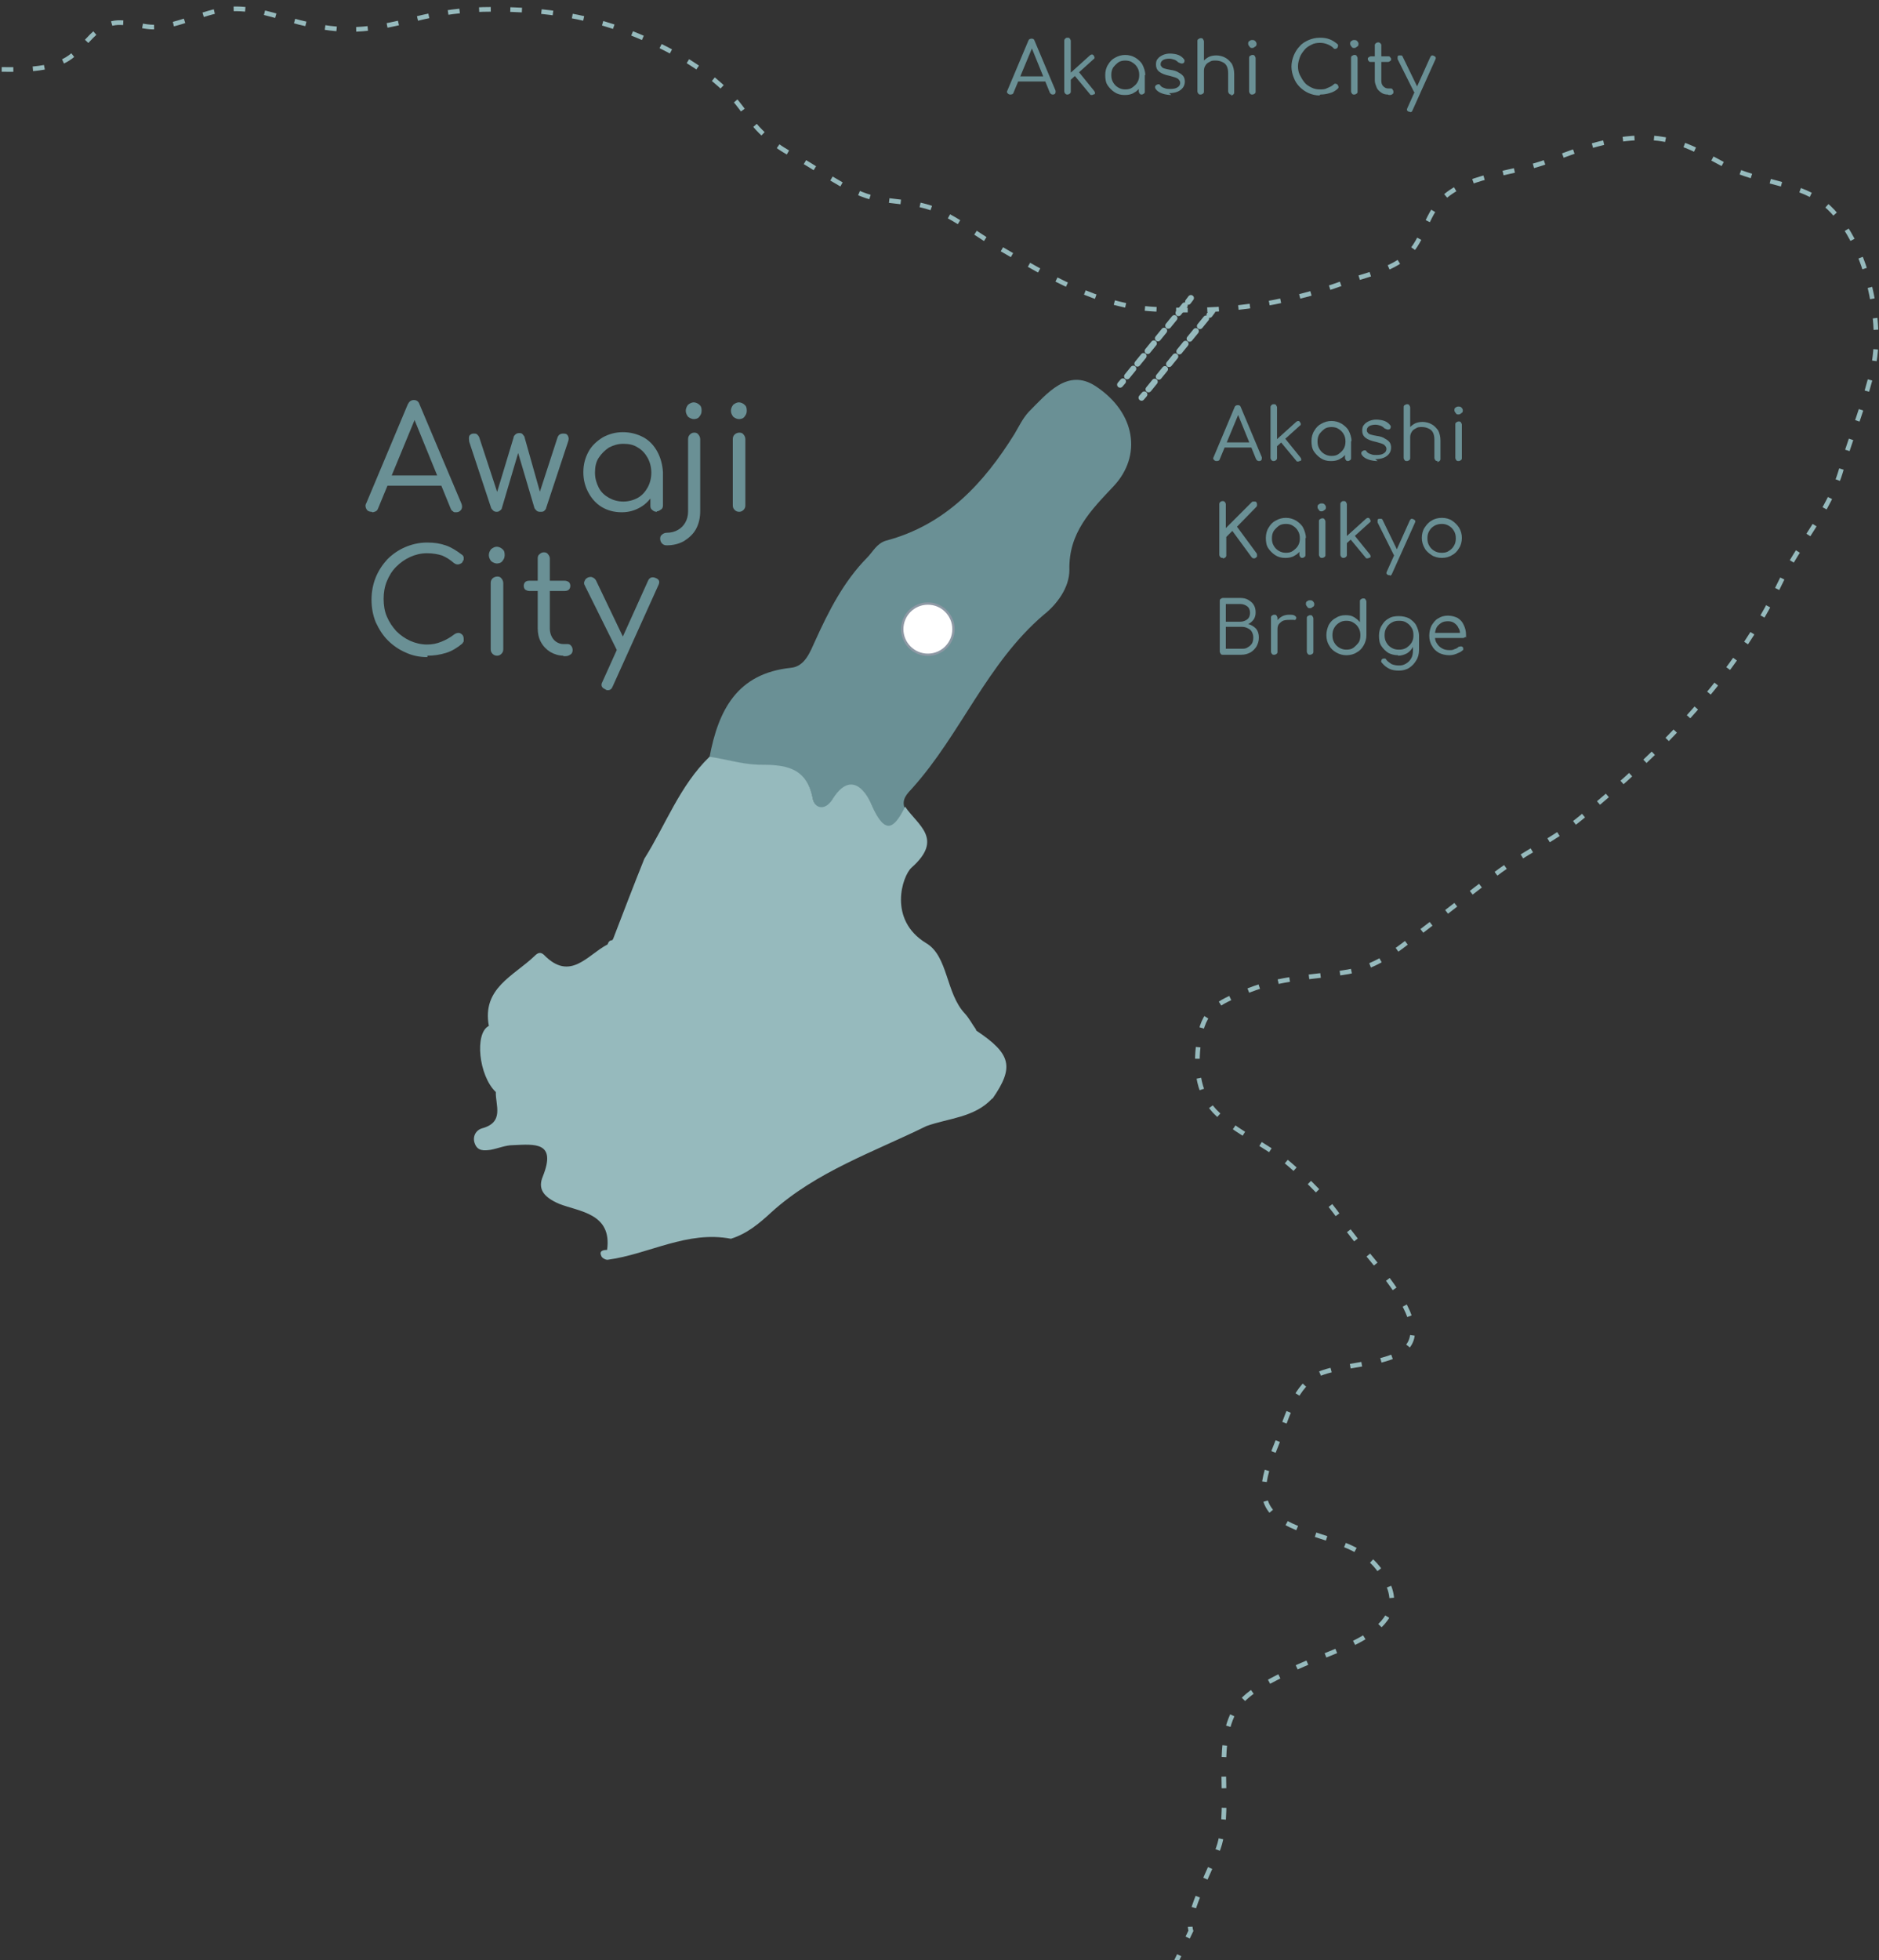 <?xml version="1.0" encoding="UTF-8"?>
<svg xmlns="http://www.w3.org/2000/svg" version="1.1" viewBox="0 0 403.6 420.9">
  <rect x="0" y="0" width="403.6" height="420.9" fill="#333333" stroke="none"/>
  <defs>
    <style>
      .cls-1, .cls-2, .cls-3 {
        stroke-linecap: round;
        stroke-linejoin: round;
        stroke-width: 1.3px;
      }

      .cls-1, .cls-2, .cls-3, .cls-4 {
        fill: none;
        stroke: #96babd;
      }

      .cls-5 {
        fill: #fff;
        stroke: #8d98a4;
        stroke-width: .5px;
      }

      .cls-5, .cls-4 {
        stroke-miterlimit: 10;
      }

      .cls-6 {
        mix-blend-mode: multiply;
      }

      .cls-2 {
        stroke-dasharray: 0 0 2.1 1.4;
      }

      .cls-7 {
        fill: #6a9095;
      }

      .cls-7, .cls-8 {
        stroke-width: 0px;
      }

      .cls-8 {
        fill: #96babd;
      }

      .cls-3 {
        stroke-dasharray: 0 0 2.1 1.4;
      }

      .cls-4 {
        stroke-dasharray: 0 0 2.5 4.2;
        stroke-width: 1px;
      }

      .cls-9 {
        isolation: isolate;
      }
    </style>
  </defs>
  <g class="cls-9">
    <g id="_レイヤー_1" data-name=" レイヤー 1">
      <g>
        <g class="cls-6">
          <path class="cls-4" d="M252.2,422.1l3.6-7.5c-1.2-3.7,5-14.3,6.2-18.7,2.4-8.9-1.1-20.3,3-28.2,2.4-4.6,7.9-6.6,12.2-9,8.5-4.6,29.6-8.3,18.7-22.1-5.2-6.6-16.6-6.3-22.2-11.4-4.8-4.5-.6-11.8,1.3-17.2,1.8-5.1,3.9-11.5,9.2-13.3,8.9-3,25.3-.9,16.9-15.5-3.4-5.9-9.1-11.4-13.1-17.3-2.9-4.4-6.8-8.2-10.8-11.7-5-4.4-11.9-7-16.3-11.6-3.8-4.1-4.3-10.1-3.2-16.1,1.1-6.2,4.6-7.5,10.7-9.9,6.7-2.6,12.8-2.7,19.8-3.7,7.5-1,11.3-4.5,17.2-9,5.4-4.1,10.3-8,15.7-12.1,6-4.6,12.7-7.4,18.6-12.3,17.2-14.2,33-30.1,42.6-50.2,4-8.4,10.6-15.4,13.2-24.5,2.2-7.3,5.3-14.9,6.9-22.2,2.2-10.5-2-28.6-11.2-35.4-5.4-3.9-13.8-4.2-19.9-7.3-6.5-3.4-11.2-6.7-19.4-6.3-7.1.3-12.8,2.5-19.4,5-6.7,2.6-16.3,2.8-21.9,7.4-4.2,3.4-4.7,9.5-8.4,12.9-3.4,3.2-9.2,4.2-13.5,5.8-13.5,4.9-26,6.5-40.7,5.7-12-.6-23-7.2-33.2-13.1-4.3-2.5-8.7-5.9-13.2-8-4.9-2.2-9.4-1.7-14.4-2.9-5.7-1.5-12.1-6.6-17.3-9.3-4.5-2.4-7.7-5.7-10.6-9.8-5.2-7.1-14-12.1-22-15.5-10.1-4.3-20.1-5.8-31.3-5.8-6.3,0-11.4.7-17.3,2.2-9.7,2.4-14.6,3-24.4.6-5.1-1.3-10.2-3.4-15.6-2.8-5.2.6-10.1,3.5-15.2,3.8-3.2.2-6.9-1.7-10-.6-4,1.3-5.9,6-9.8,7.9-4.5,2.2-9.9,1.8-14.7,1.8"/>
          <g>
            <g>
              <path class="cls-7" d="M217,20.3c-.3,0-.4-.1-.6-.3s-.1-.4,0-.6l4.5-10.7c.1-.3.4-.4.7-.4s.5.1.6.4l4.5,10.7c.1.2,0,.4,0,.6-.1.2-.3.3-.5.3s-.3,0-.4-.1c-.1,0-.2-.2-.3-.3l-4.1-10.1h.5l-4.2,10.1c0,.1-.1.2-.2.3-.1,0-.2.1-.4.1ZM218,17.5l.5-1.1h6.2l.5,1.1h-7.2Z"/>
              <path class="cls-7" d="M229.3,20.3c-.2,0-.3,0-.5-.2-.1-.1-.2-.3-.2-.5v-10.8c0-.2,0-.3.2-.5s.3-.2.5-.2.4,0,.5.2.2.3.2.5v10.8c0,.2,0,.3-.2.5-.1.1-.3.2-.5.2ZM229.8,17.4l-.8-.9,5.1-4.6c.1-.1.3-.2.4-.2.1,0,.3,0,.4.2s.2.3.2.4c0,.2,0,.3-.2.4l-5.1,4.6ZM235,20.2c-.1.1-.3.2-.5.2-.2,0-.3,0-.4-.2l-3.4-4.1.9-.8,3.4,4.2c.1.1.2.3.2.4,0,.2,0,.3-.2.4Z"/>
              <path class="cls-7" d="M241.5,20.4c-.8,0-1.5-.2-2.1-.6-.6-.4-1.1-.9-1.5-1.5-.4-.6-.5-1.4-.5-2.2s.2-1.6.6-2.2c.4-.7.9-1.2,1.5-1.5.7-.4,1.4-.6,2.2-.6s1.5.2,2.2.6c.6.4,1.2.9,1.5,1.5s.6,1.4.6,2.2l-.5.3c0,.8-.2,1.4-.5,2.1-.3.6-.8,1.1-1.4,1.4-.6.4-1.3.5-2,.5ZM241.7,19.2c.6,0,1.1-.1,1.5-.4.4-.3.8-.6,1.1-1.1.3-.5.4-1,.4-1.6s-.1-1.1-.4-1.6c-.3-.5-.6-.8-1.1-1.1-.4-.3-1-.4-1.5-.4s-1.1.1-1.5.4-.8.7-1.1,1.1c-.3.5-.4,1-.4,1.6s.1,1.1.4,1.6c.3.5.6.8,1.1,1.1s1,.4,1.5.4ZM245.3,20.3c-.2,0-.4,0-.5-.2-.1-.1-.2-.3-.2-.5v-2.6l.3-1.3,1,.3v3.6c0,.2,0,.4-.2.5-.1.1-.3.2-.5.2Z"/>
              <path class="cls-7" d="M251.6,20.4c-.6,0-1.3-.1-1.9-.3-.6-.2-1.1-.5-1.4-.9-.1-.1-.2-.3-.2-.5s.1-.3.2-.4c.2-.1.3-.2.5-.2s.3,0,.4.2c.2.3.5.5.9.6.4.2.8.2,1.3.2.7,0,1.2-.1,1.6-.4.3-.2.5-.5.5-.9,0-.4-.2-.6-.5-.9-.3-.2-.9-.4-1.7-.6-1-.2-1.8-.5-2.3-.9-.5-.4-.7-.9-.7-1.5s.1-1,.4-1.3c.3-.4.7-.6,1.1-.8.5-.2,1-.3,1.5-.3s1.3.1,1.8.3.9.5,1.2.9c.1.1.2.3.1.5,0,.2-.1.3-.3.4-.1,0-.3.1-.5,0s-.3-.1-.5-.2c-.3-.3-.6-.5-.9-.6-.3-.1-.7-.2-1.1-.2s-1,.1-1.3.3-.5.5-.5.8,0,.4.2.6c.1.2.3.3.6.4s.7.2,1.3.3c.8.1,1.4.3,1.8.6.4.2.8.5,1,.8.2.3.3.7.3,1.1s-.1.9-.4,1.3-.7.7-1.2.9c-.5.2-1.1.3-1.8.3Z"/>
              <path class="cls-7" d="M257.9,17c-.2,0-.4,0-.5-.2s-.2-.3-.2-.5v-7.4c0-.2,0-.4.2-.5s.3-.2.5-.2.4,0,.5.2.2.3.2.5v7.4c0,.2,0,.3-.2.5s-.3.2-.5.2ZM257.9,20.3c-.2,0-.4,0-.5-.2-.1-.1-.2-.3-.2-.5v-7.2c0-.2,0-.4.2-.5s.3-.2.5-.2.4,0,.5.2.2.3.2.5v7.2c0,.2,0,.4-.2.5-.1.1-.3.2-.5.2ZM264.5,20.3c-.2,0-.4,0-.5-.2-.1-.1-.2-.3-.2-.5v-3.9c0-.6-.1-1.1-.3-1.5-.2-.4-.5-.7-1-.9-.4-.2-.9-.3-1.4-.3s-.9,0-1.3.3c-.4.2-.7.4-.9.8-.2.3-.3.7-.3,1.1h-.9c0-.7.2-1.2.5-1.7.3-.5.8-.9,1.3-1.2.5-.3,1.2-.4,1.8-.4s1.4.2,1.9.5c.6.3,1,.8,1.4,1.3.3.6.5,1.3.5,2.2v3.9c0,.2,0,.3-.2.5-.1.1-.3.2-.5.2Z"/>
              <path class="cls-7" d="M269,10.3c-.2,0-.5,0-.6-.3-.2-.2-.3-.4-.3-.6s0-.5.3-.6c.2-.2.4-.2.6-.2s.4,0,.6.2c.2.2.3.4.3.6s0,.5-.3.6c-.2.2-.4.3-.6.3ZM269,20.3c-.2,0-.4,0-.5-.2-.1-.1-.2-.3-.2-.5v-7.1c0-.2,0-.4.2-.5s.3-.2.5-.2.4,0,.5.2.2.3.2.5v7.1c0,.2,0,.4-.2.5-.1.1-.3.2-.5.2Z"/>
              <path class="cls-7" d="M283.4,20.5c-.8,0-1.6-.2-2.3-.5-.7-.3-1.4-.8-1.9-1.3-.6-.6-1-1.2-1.3-2-.3-.7-.5-1.6-.5-2.4s.2-1.7.5-2.4c.3-.7.7-1.4,1.3-2,.5-.6,1.2-1,1.9-1.3.7-.3,1.5-.5,2.4-.5s1.4.1,2,.3c.6.2,1.2.6,1.7,1,0,0,.2.2.2.2s0,.2,0,.3,0,.2-.1.2c0,.1,0,.2-.2.3,0,0-.2.1-.3.1s-.3,0-.4-.2c-.4-.4-.8-.6-1.3-.8-.5-.2-1-.3-1.6-.3s-1.3.1-1.8.4c-.6.3-1.1.6-1.5,1.1-.4.5-.8,1-1,1.6-.2.6-.4,1.2-.4,1.9s.1,1.3.4,1.9.6,1.1,1,1.6c.4.5.9.8,1.5,1.1.6.3,1.2.4,1.8.4s1.1,0,1.6-.3c.5-.2,1-.4,1.4-.8.1-.1.3-.2.4-.1.1,0,.3,0,.4.2.1.1.2.3.2.4s0,.2,0,.2c0,0,0,.1-.1.2-.5.5-1.1.8-1.8,1s-1.3.3-2,.3Z"/>
              <path class="cls-7" d="M290.9,10.3c-.2,0-.5,0-.6-.3-.2-.2-.3-.4-.3-.6s0-.5.3-.6c.2-.2.4-.2.6-.2s.4,0,.6.2c.2.2.3.4.3.6s0,.5-.3.6c-.2.2-.4.3-.6.3ZM290.9,20.3c-.2,0-.4,0-.5-.2-.1-.1-.2-.3-.2-.5v-7.1c0-.2,0-.4.2-.5s.3-.2.5-.2.4,0,.5.2.2.3.2.5v7.1c0,.2,0,.4-.2.5-.1.1-.3.2-.5.2Z"/>
              <path class="cls-7" d="M294.4,13.3c-.2,0-.3,0-.4-.2-.1-.1-.2-.2-.2-.4s0-.3.2-.4c.1-.1.3-.2.4-.2h3.8c.2,0,.3,0,.4.2.1.1.2.2.2.4s0,.3-.2.4c-.1.1-.3.2-.4.2h-3.8ZM298.1,20.3c-.5,0-1-.1-1.4-.4-.4-.3-.8-.6-1-1.1s-.4-1-.4-1.5v-7.5c0-.2,0-.3.2-.5.1-.1.3-.2.5-.2s.3,0,.5.2.2.3.2.5v7.5c0,.5.1.9.4,1.2.3.3.6.5,1.1.5h.5c.2,0,.3,0,.4.2.1.1.2.3.2.5s0,.4-.2.5c-.1.1-.3.2-.5.2h-.3Z"/>
              <path class="cls-7" d="M304.6,20c-.2,0-.3,0-.5,0-.1,0-.3-.2-.4-.3l-3.5-7c0-.2,0-.3,0-.5s.2-.3.3-.3c.2,0,.3,0,.5,0,.1,0,.3.2.3.3l3.4,7c0,.2.1.3,0,.5,0,.1-.1.3-.3.3ZM302.9,24c0,0-.2,0-.3,0-.4-.2-.5-.4-.3-.8l4.9-10.9c.2-.4.4-.5.8-.3.4.2.5.4.3.8l-4.9,10.9c-.1.3-.3.4-.5.4Z"/>
            </g>
            <g>
              <path class="cls-7" d="M261.3,99c-.3,0-.4-.1-.6-.3s-.1-.4,0-.6l4.5-10.7c.1-.3.4-.4.7-.4s.5.1.6.4l4.5,10.7c.1.2,0,.4,0,.6-.1.2-.3.3-.5.3s-.3,0-.4-.1c-.1,0-.2-.2-.3-.3l-4.1-10.1h.5l-4.2,10.1c0,.1-.1.2-.2.3-.1,0-.2.1-.4.1ZM262.3,96.1l.5-1.1h6.2l.5,1.1h-7.2Z"/>
              <path class="cls-7" d="M273.6,99c-.2,0-.3,0-.5-.2-.1-.1-.2-.3-.2-.5v-10.8c0-.2,0-.3.2-.5s.3-.2.5-.2.4,0,.5.2.2.3.2.5v10.8c0,.2,0,.3-.2.5-.1.1-.3.2-.5.2ZM274.1,96.1l-.8-.9,5.1-4.6c.1-.1.3-.2.4-.2.1,0,.3,0,.4.2s.2.3.2.4c0,.2,0,.3-.2.4l-5.1,4.6ZM279.3,98.9c-.1.1-.3.2-.5.2-.2,0-.3,0-.4-.2l-3.4-4.1.9-.8,3.4,4.2c.1.1.2.3.2.4,0,.2,0,.3-.2.4Z"/>
              <path class="cls-7" d="M285.8,99c-.8,0-1.5-.2-2.1-.6-.6-.4-1.1-.9-1.5-1.5-.4-.6-.5-1.4-.5-2.2s.2-1.6.6-2.2c.4-.7.9-1.2,1.5-1.5.7-.4,1.4-.6,2.2-.6s1.5.2,2.2.6c.6.4,1.2.9,1.5,1.5s.6,1.4.6,2.2l-.5.3c0,.8-.2,1.4-.5,2.1-.3.6-.8,1.1-1.4,1.4-.6.4-1.3.5-2,.5ZM286,97.9c.6,0,1.1-.1,1.5-.4.4-.3.8-.6,1.1-1.1.3-.5.4-1,.4-1.6s-.1-1.1-.4-1.6c-.3-.5-.6-.8-1.1-1.1-.4-.3-1-.4-1.5-.4s-1.1.1-1.5.4-.8.7-1.1,1.1c-.3.5-.4,1-.4,1.6s.1,1.1.4,1.6c.3.5.6.8,1.1,1.1s1,.4,1.5.4ZM289.6,99c-.2,0-.4,0-.5-.2-.1-.1-.2-.3-.2-.5v-2.6l.3-1.3,1,.3v3.6c0,.2,0,.4-.2.5-.1.1-.3.2-.5.2Z"/>
              <path class="cls-7" d="M295.9,99c-.6,0-1.3-.1-1.9-.3-.6-.2-1.1-.5-1.4-.9-.1-.1-.2-.3-.2-.5s.1-.3.2-.4c.2-.1.3-.2.5-.2s.3,0,.4.2c.2.3.5.5.9.6.4.2.8.2,1.3.2.7,0,1.2-.1,1.6-.4.3-.2.5-.5.5-.9,0-.4-.2-.6-.5-.9-.3-.2-.9-.4-1.7-.6-1-.2-1.8-.5-2.3-.9-.5-.4-.7-.9-.7-1.5s.1-1,.4-1.3c.3-.4.7-.6,1.1-.8.5-.2,1-.3,1.5-.3s1.3.1,1.8.3.9.5,1.2.9c.1.1.2.3.1.5,0,.2-.1.3-.3.4-.1,0-.3.1-.5,0s-.3-.1-.5-.2c-.3-.3-.6-.5-.9-.6-.3-.1-.7-.2-1.1-.2s-1,.1-1.3.3-.5.5-.5.8,0,.4.2.6c.1.2.3.3.6.4s.7.2,1.3.3c.8.1,1.4.3,1.8.6.4.2.8.5,1,.8.2.3.3.7.3,1.1s-.1.9-.4,1.3-.7.7-1.2.9c-.5.2-1.1.3-1.8.3Z"/>
              <path class="cls-7" d="M302.2,95.6c-.2,0-.4,0-.5-.2s-.2-.3-.2-.5v-7.4c0-.2,0-.4.2-.5s.3-.2.5-.2.4,0,.5.2.2.3.2.5v7.4c0,.2,0,.3-.2.5s-.3.2-.5.2ZM302.2,99c-.2,0-.4,0-.5-.2-.1-.1-.2-.3-.2-.5v-7.2c0-.2,0-.4.2-.5s.3-.2.5-.2.4,0,.5.2.2.3.2.5v7.2c0,.2,0,.4-.2.5-.1.1-.3.2-.5.2ZM308.8,99c-.2,0-.4,0-.5-.2-.1-.1-.2-.3-.2-.5v-3.9c0-.6-.1-1.1-.3-1.5-.2-.4-.5-.7-1-.9-.4-.2-.9-.3-1.4-.3s-.9,0-1.3.3c-.4.2-.7.4-.9.8-.2.3-.3.7-.3,1.1h-.9c0-.7.2-1.2.5-1.7.3-.5.8-.9,1.3-1.2.5-.3,1.2-.4,1.8-.4s1.4.2,1.9.5c.6.3,1,.8,1.4,1.3.3.6.5,1.3.5,2.2v3.9c0,.2,0,.3-.2.5-.1.1-.3.2-.5.2Z"/>
              <path class="cls-7" d="M313.3,89c-.2,0-.5,0-.6-.3-.2-.2-.3-.4-.3-.6s0-.5.3-.6c.2-.2.4-.2.6-.2s.4,0,.6.2c.2.2.3.4.3.6s0,.5-.3.6c-.2.2-.4.3-.6.3ZM313.3,99c-.2,0-.4,0-.5-.2-.1-.1-.2-.3-.2-.5v-7.1c0-.2,0-.4.2-.5s.3-.2.5-.2.4,0,.5.2.2.3.2.5v7.1c0,.2,0,.4-.2.5-.1.1-.3.2-.5.2Z"/>
              <path class="cls-7" d="M262.6,119.8c-.2,0-.3,0-.5-.2-.1-.1-.2-.3-.2-.5v-10.8c0-.2,0-.3.2-.5.1-.1.3-.2.5-.2s.3,0,.5.2c.1.1.2.3.2.5v5.1l5.5-5.5c0,0,.2-.2.3-.2,0,0,.2,0,.3,0,.2,0,.4,0,.5.2s.1.3.1.5,0,.3-.2.5l-4.1,4.2,4.2,5.7c.1.1.1.3.1.5,0,.2,0,.3-.2.4-.1.1-.2.2-.4.2-.2,0-.4,0-.6-.3l-4.1-5.6-1.3,1.3v3.9c0,.2,0,.3-.2.5-.1.1-.3.2-.5.2Z"/>
              <path class="cls-7" d="M276,119.8c-.8,0-1.5-.2-2.1-.6-.6-.4-1.1-.9-1.5-1.5-.4-.6-.5-1.4-.5-2.2s.2-1.6.6-2.2c.4-.7.9-1.2,1.5-1.5.7-.4,1.4-.6,2.2-.6s1.5.2,2.2.6c.6.4,1.2.9,1.5,1.5s.6,1.4.6,2.2l-.5.3c0,.8-.2,1.4-.5,2.1-.3.6-.8,1.1-1.4,1.4-.6.4-1.3.5-2,.5ZM276.2,118.7c.6,0,1.1-.1,1.5-.4.4-.3.8-.6,1.1-1.1.3-.5.4-1,.4-1.6s-.1-1.1-.4-1.6c-.3-.5-.6-.8-1.1-1.1-.4-.3-1-.4-1.5-.4s-1.1.1-1.5.4-.8.7-1.1,1.1c-.3.5-.4,1-.4,1.6s.1,1.1.4,1.6c.3.5.6.8,1.1,1.1s1,.4,1.5.4ZM279.8,119.8c-.2,0-.4,0-.5-.2-.1-.1-.2-.3-.2-.5v-2.6l.3-1.3,1,.3v3.6c0,.2,0,.4-.2.5-.1.1-.3.2-.5.2Z"/>
              <path class="cls-7" d="M283.9,109.8c-.2,0-.5,0-.6-.3-.2-.2-.3-.4-.3-.6s0-.5.3-.6c.2-.2.4-.2.6-.2s.4,0,.6.2c.2.2.3.4.3.6s0,.5-.3.6c-.2.2-.4.3-.6.3ZM284,119.8c-.2,0-.4,0-.5-.2-.1-.1-.2-.3-.2-.5v-7.1c0-.2,0-.4.2-.5s.3-.2.5-.2.4,0,.5.2.2.3.2.5v7.1c0,.2,0,.4-.2.5-.1.1-.3.2-.5.2Z"/>
              <path class="cls-7" d="M288.6,119.8c-.2,0-.3,0-.5-.2-.1-.1-.2-.3-.2-.5v-10.8c0-.2,0-.3.2-.5s.3-.2.5-.2.4,0,.5.2.2.3.2.5v10.8c0,.2,0,.3-.2.5-.1.1-.3.2-.5.2ZM289.1,116.9l-.8-.9,5.1-4.6c.1-.1.3-.2.4-.2.1,0,.3,0,.4.2s.2.3.2.4c0,.2,0,.3-.2.4l-5.1,4.6ZM294.2,119.7c-.1.1-.3.2-.5.2-.2,0-.3,0-.4-.2l-3.4-4.1.9-.8,3.4,4.2c.1.1.2.3.2.4,0,.2,0,.3-.2.4Z"/>
              <path class="cls-7" d="M300.3,119.5c-.2,0-.3,0-.5,0-.1,0-.3-.2-.4-.3l-3.5-7c0-.2,0-.3,0-.5s.2-.3.3-.3c.2,0,.3,0,.5,0,.1,0,.3.2.3.3l3.4,7c0,.2.1.3,0,.5,0,.1-.1.3-.3.3ZM298.5,123.5c0,0-.2,0-.3,0-.4-.2-.5-.4-.3-.8l4.9-10.9c.2-.4.4-.5.8-.3.4.2.5.4.3.8l-4.9,10.9c-.1.3-.3.4-.5.4Z"/>
              <path class="cls-7" d="M309.7,119.8c-.8,0-1.6-.2-2.2-.6-.6-.4-1.2-.9-1.5-1.5-.4-.7-.6-1.4-.6-2.2s.2-1.6.6-2.2c.4-.6.9-1.2,1.5-1.5.6-.4,1.4-.6,2.2-.6s1.6.2,2.2.6,1.1.9,1.5,1.5c.4.7.6,1.4.6,2.2,0,.8-.2,1.6-.6,2.2-.4.7-.9,1.2-1.5,1.5-.6.4-1.4.6-2.2.6ZM309.7,118.7c.6,0,1.1-.1,1.5-.4.5-.3.8-.6,1.1-1.1.3-.5.4-1,.4-1.6s-.1-1.1-.4-1.6c-.3-.5-.6-.8-1.1-1.1-.5-.3-1-.4-1.5-.4s-1.1.1-1.6.4c-.5.3-.8.6-1.1,1.1-.3.5-.4,1-.4,1.6s.1,1.1.4,1.6c.3.5.6.8,1.1,1.1s1,.4,1.6.4Z"/>
              <path class="cls-7" d="M262.7,140.6c-.2,0-.4,0-.5-.2s-.2-.3-.2-.5v-10.8c0-.2,0-.4.2-.5.1-.1.3-.2.5-.2h3.7c.6,0,1.2.1,1.7.4.5.3.9.6,1.2,1.1.3.5.4,1,.4,1.6s-.1,1-.4,1.5c-.3.4-.7.8-1.2,1,.7.2,1.2.5,1.7,1,.4.5.6,1.1.6,1.9s-.2,1.3-.5,1.9c-.3.5-.8,1-1.3,1.3-.6.3-1.2.5-2,.5h-4ZM263.3,133.5h3.1c.6,0,1.1-.2,1.5-.5.4-.3.6-.8.6-1.4s-.2-1.1-.6-1.4c-.4-.3-.9-.5-1.5-.5h-3.1v3.8ZM263.3,139.3h3.4c.5,0,.9,0,1.3-.3.4-.2.7-.5.9-.8.2-.3.3-.8.3-1.3s-.1-.8-.3-1.2-.5-.6-.9-.8c-.4-.2-.8-.3-1.3-.3h-3.4v4.6Z"/>
              <path class="cls-7" d="M273.7,140.6c-.2,0-.4,0-.5-.2-.1-.1-.2-.3-.2-.5v-7.2c0-.2,0-.4.2-.5.1-.1.3-.2.5-.2s.4,0,.5.2.2.3.2.5v7.2c0,.2,0,.4-.2.5-.1.1-.3.2-.5.2ZM273.6,135.3c0-.6.2-1.2.5-1.7s.7-.9,1.2-1.2c.5-.3,1.1-.4,1.6-.4s.9,0,1.2.2.4.4.3.6c0,.1,0,.2-.2.3s-.2,0-.3,0-.3,0-.4,0c-.6,0-1.1,0-1.6.1-.5.1-.8.4-1.1.7s-.4.7-.4,1.2h-.7Z"/>
              <path class="cls-7" d="M281.4,130.6c-.2,0-.5,0-.6-.3-.2-.2-.3-.4-.3-.6s0-.5.3-.6c.2-.2.4-.2.6-.2s.4,0,.6.2c.2.2.3.4.3.6s0,.5-.3.6c-.2.2-.4.3-.6.3ZM281.4,140.6c-.2,0-.4,0-.5-.2-.1-.1-.2-.3-.2-.5v-7.1c0-.2,0-.4.2-.5s.3-.2.5-.2.4,0,.5.2.2.3.2.5v7.1c0,.2,0,.4-.2.5-.1.1-.3.2-.5.2Z"/>
              <path class="cls-7" d="M289.2,140.7c-.8,0-1.5-.2-2.2-.6-.7-.4-1.2-.9-1.5-1.5-.4-.6-.6-1.4-.6-2.2s.2-1.5.5-2.2c.4-.7.9-1.2,1.5-1.5.6-.4,1.3-.6,2.1-.6s1.3.1,1.8.4c.5.3,1,.7,1.3,1.1v-4.4c0-.2,0-.4.2-.5.1-.1.3-.2.5-.2s.4,0,.5.2.2.3.2.5v7.2c0,.8-.2,1.5-.6,2.2s-.9,1.2-1.5,1.5c-.6.4-1.4.6-2.2.6ZM289.2,139.5c.6,0,1.1-.1,1.5-.4.4-.3.8-.7,1.1-1.1s.4-1,.4-1.6-.1-1.1-.4-1.6c-.3-.5-.6-.8-1.1-1.1-.4-.3-1-.4-1.5-.4s-1.1.1-1.5.4c-.5.3-.8.6-1.1,1.1-.3.5-.4,1-.4,1.6s.1,1.1.4,1.6c.3.5.6.8,1.1,1.1s1,.4,1.5.4Z"/>
              <path class="cls-7" d="M300.3,140.7c-.8,0-1.5-.2-2.1-.5-.6-.4-1.1-.9-1.5-1.5-.4-.6-.5-1.4-.5-2.2s.2-1.6.6-2.2c.4-.7.9-1.2,1.5-1.5.6-.4,1.4-.5,2.2-.5s1.6.2,2.2.5c.6.4,1.2.9,1.5,1.5s.6,1.4.6,2.2l-.8.3c0,.8-.2,1.5-.5,2.1-.3.6-.8,1.1-1.3,1.4-.6.3-1.2.5-1.9.5ZM300.5,144c-.8,0-1.5-.1-2.1-.4-.6-.3-1.1-.7-1.6-1.3-.1-.1-.2-.3-.1-.4,0-.2.1-.3.2-.4.2-.1.3-.1.5-.1.2,0,.3.1.4.3.3.4.7.6,1.1.9.5.2,1,.3,1.6.3s1-.1,1.5-.4c.5-.3.8-.6,1.1-1.1.3-.5.4-1.1.4-1.8v-2.3l.5-1.1.8.2v3.2c0,.8-.2,1.6-.6,2.2-.4.7-.9,1.2-1.5,1.6-.6.4-1.4.6-2.2.6ZM300.5,139.5c.6,0,1.1-.1,1.6-.4.4-.3.8-.6,1.1-1.1.3-.5.4-1,.4-1.6s-.1-1.2-.4-1.6c-.3-.5-.6-.8-1.1-1.1-.4-.3-1-.4-1.6-.4s-1.1.1-1.6.4c-.5.3-.8.6-1.1,1.1-.3.5-.4,1-.4,1.6s.1,1.1.4,1.6.6.8,1.1,1.1c.5.3,1,.4,1.6.4Z"/>
              <path class="cls-7" d="M311.3,140.7c-.8,0-1.6-.2-2.2-.5-.7-.4-1.2-.9-1.5-1.5-.4-.6-.6-1.4-.6-2.2s.2-1.6.5-2.2c.4-.6.8-1.2,1.4-1.5.6-.4,1.3-.6,2.1-.6s1.5.2,2.1.5c.6.4,1,.8,1.3,1.5.3.6.5,1.3.5,2.2s0,.3-.2.4c-.1.1-.3.2-.4.2h-6.5v-1.1h6.5l-.7.5c0-.6,0-1.1-.3-1.5-.2-.5-.5-.8-.9-1.1-.4-.3-.9-.4-1.4-.4s-1.1.1-1.5.4-.8.6-1,1.1c-.2.5-.3,1-.3,1.6s.1,1.2.4,1.6c.3.5.6.8,1.1,1.1s1,.4,1.6.4.7,0,1.1-.2c.4-.1.7-.3.9-.5.1,0,.3-.1.4-.1.2,0,.3,0,.4.1.2.1.2.3.2.4,0,.2,0,.3-.2.4-.3.3-.8.5-1.3.7-.5.2-1,.3-1.5.3Z"/>
            </g>
            <g>
              <path class="cls-7" d="M194.4,173.3h0c-2.4,4.9-4.3,6.1-7.1-.2-1.6-3.9-4.9-7.3-8.6-1.2-1.5,2.6-3.7,1.7-4.1-.2-1.3-7.1-6.2-7.4-11.8-7.4-3.4-.1-6.9-1.2-10.4-1.7,1.9-10.1,5.9-18,17.5-19.2,3-.3,4.1-3.4,5.2-5.8,2.9-6.4,6.1-12.7,11.1-17.8,1.3-1.3,2.1-3.1,4.1-3.7,12.8-3.4,21-12.3,27.6-22.9,1-1.7,1.8-3.4,3.1-4.8,3.9-3.9,8.3-9.4,14.3-5.5,8.7,5.7,10,15,3.9,21.5-4.9,5.2-9.7,10-9.5,18,0,3.8-2.7,7.4-5.5,9.6-12.2,10.4-17.8,25.6-28.2,37.2-1.1,1.2-2.4,2.4-1.7,4.3Z"/>
              <path class="cls-8" d="M209.6,221h0c-.8-1.1-1.4-2.3-2.3-3.3-4.2-4.4-3.6-12.4-8.4-15.2-8.2-5-5.1-14.4-3.1-16.2,7-6.2,1.3-9.1-1.4-13.1-2.4,4.9-4.3,6.1-7.1-.2-1.6-3.9-4.9-7.3-8.6-1.2-1.6,2.4-3.7,1.7-4.1-.2-1.3-7.1-6.2-7.4-11.8-7.4-3.4-.1-6.9-1.2-10.4-1.7-6.4,6.2-9.4,14.6-14,21.9-2.3,5.7-4.5,11.5-6.7,17.2l-.2.3c-.5,0-.8.3-1,.9-4.3,2.2-8,8.1-13.7,2.2-.8-.7-1.4-.3-2,.3-4.5,4.3-11.3,6.9-9.8,15-3.1,1.5-2.2,10.7,1.5,14.2-.1,2.8,1.9,6.5-3,7.8-1.3.4-2.1,1.8-1.5,3.3.6,1.6,2,1.5,3.4,1.3,1.6-.3,3.2-1,4.8-1,4.6-.2,9.4-.8,6.4,6.7-1.1,2.6,0,4.4,3.5,5.9,4.3,1.7,11.4,2,10.3,9.9-.9,0-1.8.2-1.2,1.4.2.4,1,.8,1.4.7,8.8-1.2,17-6.3,26.4-4.5,3.5-1.1,6.1-3.3,8.7-5.7,9.6-8.7,21.9-12.9,33.3-18.5,4.7-1.7,10.3-1.8,14.1-5.9h.1c4.7-6.8,4-9.6-3.5-14.6Z"/>
            </g>
            <g>
              <path class="cls-7" d="M79.8,109.9c-.5,0-.9-.2-1.1-.6-.2-.4-.3-.8,0-1.3l8.9-21.2c.3-.6.7-.9,1.3-.9s1,.3,1.2.9l9,21.3c.2.5.2.9,0,1.3-.3.4-.6.6-1.1.6s-.5,0-.7-.2c-.2-.1-.4-.3-.5-.6l-8.2-20.1h.9l-8.3,20.1c-.1.3-.3.5-.5.6-.2.1-.5.2-.7.2ZM81.7,104.3l1-2.2h12.3l1,2.2h-14.4Z"/>
              <path class="cls-7" d="M106.8,109.9c-.3,0-.5,0-.8-.2-.2-.2-.4-.4-.5-.6l-4.7-14.2c-.1-.6-.1-1,0-1.3.2-.3.5-.5.9-.5s.6,0,.8.2c.2.2.4.4.5.8l4.2,12.8h-.8l3.9-12.9c0-.3.2-.5.4-.7s.5-.3.8-.3.6,0,.8.3.4.4.4.7l3.5,12.4h-.5l4-12.3c.2-.7.6-1,1.3-1s.8.2,1,.5c.2.4.2.8,0,1.3l-4.7,14.2c0,.2-.2.4-.4.6-.2.2-.5.2-.8.2s-.5,0-.8-.2c-.2-.2-.4-.4-.5-.6l-3.7-12.5h.4l-3.7,12.5c0,.2-.2.4-.5.6-.2.2-.5.2-.7.2Z"/>
              <path class="cls-7" d="M133.5,110c-1.6,0-3-.4-4.2-1.1-1.2-.7-2.2-1.8-2.9-3.1-.7-1.3-1.1-2.7-1.1-4.4s.4-3.1,1.1-4.4c.7-1.3,1.8-2.3,3.1-3.1,1.3-.7,2.7-1.1,4.3-1.1s3.1.4,4.4,1.1c1.3.7,2.3,1.8,3,3.1.7,1.3,1.1,2.8,1.2,4.4l-1,.5c0,1.5-.3,2.9-1,4.1-.7,1.2-1.6,2.2-2.8,2.9-1.2.7-2.5,1.1-4,1.1ZM133.9,107.7c1.1,0,2.2-.3,3.1-.8s1.6-1.3,2.1-2.2c.5-.9.8-2,.8-3.2s-.3-2.3-.8-3.2c-.5-.9-1.2-1.7-2.1-2.2-.9-.6-1.9-.8-3.1-.8s-2.1.3-3.1.8c-.9.6-1.6,1.3-2.2,2.2s-.8,2-.8,3.2.3,2.2.8,3.2,1.3,1.7,2.2,2.2c.9.5,1.9.8,3.1.8ZM141.1,109.9c-.4,0-.7-.1-1-.4-.3-.2-.4-.5-.4-.9v-5.1l.6-2.7,2.1.6v7.1c0,.4-.1.7-.4.9s-.6.4-.9.4Z"/>
              <path class="cls-7" d="M143.2,117.1c-.4,0-.7-.1-1-.4-.2-.2-.4-.6-.4-1s.1-.7.4-.9c.2-.2.6-.4,1-.4.9,0,1.7-.2,2.4-.6s1.2-.9,1.6-1.6c.4-.7.6-1.5.6-2.4v-15.5c0-.4.1-.7.4-1,.2-.2.5-.4.9-.4s.7.1.9.4c.2.2.4.6.4,1v15.5c0,1.4-.3,2.7-.9,3.8-.6,1.1-1.5,1.9-2.6,2.6-1.1.6-2.3.9-3.7.9ZM149.1,90c-.5,0-.9-.2-1.3-.5-.3-.4-.5-.8-.5-1.3s.2-.9.5-1.3c.4-.3.8-.5,1.2-.5s.9.2,1.2.5c.4.3.5.7.5,1.3s-.2.9-.5,1.3c-.3.4-.8.5-1.3.5Z"/>
              <path class="cls-7" d="M158.8,90c-.5,0-.9-.2-1.3-.5-.3-.4-.5-.8-.5-1.3s.2-.9.5-1.3c.4-.3.8-.5,1.2-.5s.9.2,1.2.5c.4.3.5.7.5,1.3s-.2.9-.5,1.3c-.3.4-.8.5-1.3.5ZM158.8,109.9c-.4,0-.7-.1-1-.4s-.4-.6-.4-1v-14.2c0-.4.1-.7.4-1,.2-.2.6-.4,1-.4s.7.1.9.4c.2.2.4.6.4,1v14.2c0,.4-.1.7-.4,1-.2.2-.5.4-.9.4Z"/>
              <path class="cls-7" d="M91.8,141.1c-1.7,0-3.2-.3-4.7-1-1.4-.6-2.7-1.5-3.8-2.6-1.1-1.1-1.9-2.4-2.6-3.9-.6-1.5-.9-3.1-.9-4.8s.3-3.3.9-4.8c.6-1.5,1.5-2.8,2.5-3.9,1.1-1.1,2.4-2,3.8-2.6,1.4-.6,3-1,4.7-1s2.8.2,4,.6c1.2.4,2.3,1.1,3.5,2,.2.1.3.3.4.5,0,.2,0,.3,0,.5,0,.2-.1.3-.2.4,0,.2-.2.4-.4.5-.2.1-.4.2-.7.2s-.5-.1-.8-.3c-.8-.7-1.6-1.2-2.5-1.6-.9-.3-2-.5-3.3-.5s-2.5.3-3.6.8c-1.1.5-2.1,1.2-3,2.1s-1.5,1.9-2,3.1c-.5,1.2-.7,2.5-.7,3.8s.2,2.7.7,3.8c.5,1.2,1.2,2.2,2,3.1.9.9,1.9,1.6,3,2.1,1.1.5,2.4.8,3.6.8s2.1-.2,3.1-.6c1-.4,1.9-.9,2.8-1.6.3-.2.6-.3.9-.3.3,0,.6.2.8.4.2.2.3.5.3.9s0,.3,0,.5c0,.1-.2.3-.3.5-1.1.9-2.2,1.6-3.5,2-1.3.4-2.6.6-4,.6Z"/>
              <path class="cls-7" d="M106.8,121c-.5,0-.9-.2-1.3-.5-.3-.4-.5-.8-.5-1.3s.2-.9.5-1.3c.4-.3.8-.5,1.2-.5s.9.2,1.2.5c.4.3.5.7.5,1.3s-.2.9-.5,1.3c-.3.4-.8.5-1.3.5ZM106.8,140.8c-.4,0-.7-.1-1-.4s-.4-.6-.4-1v-14.2c0-.4.1-.7.4-1,.2-.2.6-.4,1-.4s.7.1.9.4c.2.2.4.6.4,1v14.2c0,.4-.1.7-.4,1-.2.2-.5.4-.9.4Z"/>
              <path class="cls-7" d="M113.7,126.9c-.3,0-.6-.1-.9-.3-.2-.2-.3-.5-.3-.8s.1-.6.3-.8c.2-.2.5-.3.9-.3h7.6c.3,0,.6.1.9.3.2.2.3.5.3.8s-.1.6-.3.8c-.2.2-.5.3-.9.3h-7.6ZM121.1,140.8c-1.1,0-2-.3-2.9-.8-.8-.5-1.5-1.2-2-2.1-.5-.9-.7-1.9-.7-3v-15c0-.4.1-.7.4-.9.2-.2.5-.4.9-.4s.7.1.9.4c.2.2.4.6.4.9v15c0,1,.3,1.8.8,2.4s1.3,1,2.1,1h.9c.3,0,.6.1.8.4.2.2.3.6.3.9s-.1.7-.4.9c-.3.2-.6.4-1.1.4h-.6Z"/>
              <path class="cls-7" d="M134.1,140.3c-.3.2-.6.2-.9,0s-.5-.3-.7-.7l-6.9-13.9c-.2-.3-.2-.7,0-1,.1-.3.3-.5.7-.7.3-.1.7-.2,1,0,.3.1.5.3.7.6l6.7,14c.2.3.2.6.2.9,0,.3-.3.5-.6.7ZM130.6,148.2c-.2,0-.4,0-.6-.2-.8-.3-1-.9-.6-1.6l9.8-21.7c.3-.7.9-.9,1.6-.6.8.3,1,.8.6,1.6l-9.8,21.7c-.2.5-.5.8-1,.8Z"/>
            </g>
            <g>
              <g>
                <line class="cls-1" x1="240.6" y1="82.6" x2="241.2" y2="81.9"/>
                <line class="cls-2" x1="242.1" y1="80.8" x2="254.7" y2="65.3"/>
                <line class="cls-1" x1="255.2" y1="64.8" x2="255.8" y2="64"/>
              </g>
              <g>
                <line class="cls-1" x1="245.2" y1="85.4" x2="245.8" y2="84.7"/>
                <line class="cls-3" x1="246.7" y1="83.6" x2="259.3" y2="68.1"/>
                <line class="cls-1" x1="259.8" y1="67.6" x2="260.4" y2="66.8"/>
              </g>
            </g>
          </g>
        </g>
        <circle class="cls-5" cx="199.3" cy="135.1" r="5.5"/>
      </g>
    </g>
  </g>
</svg>